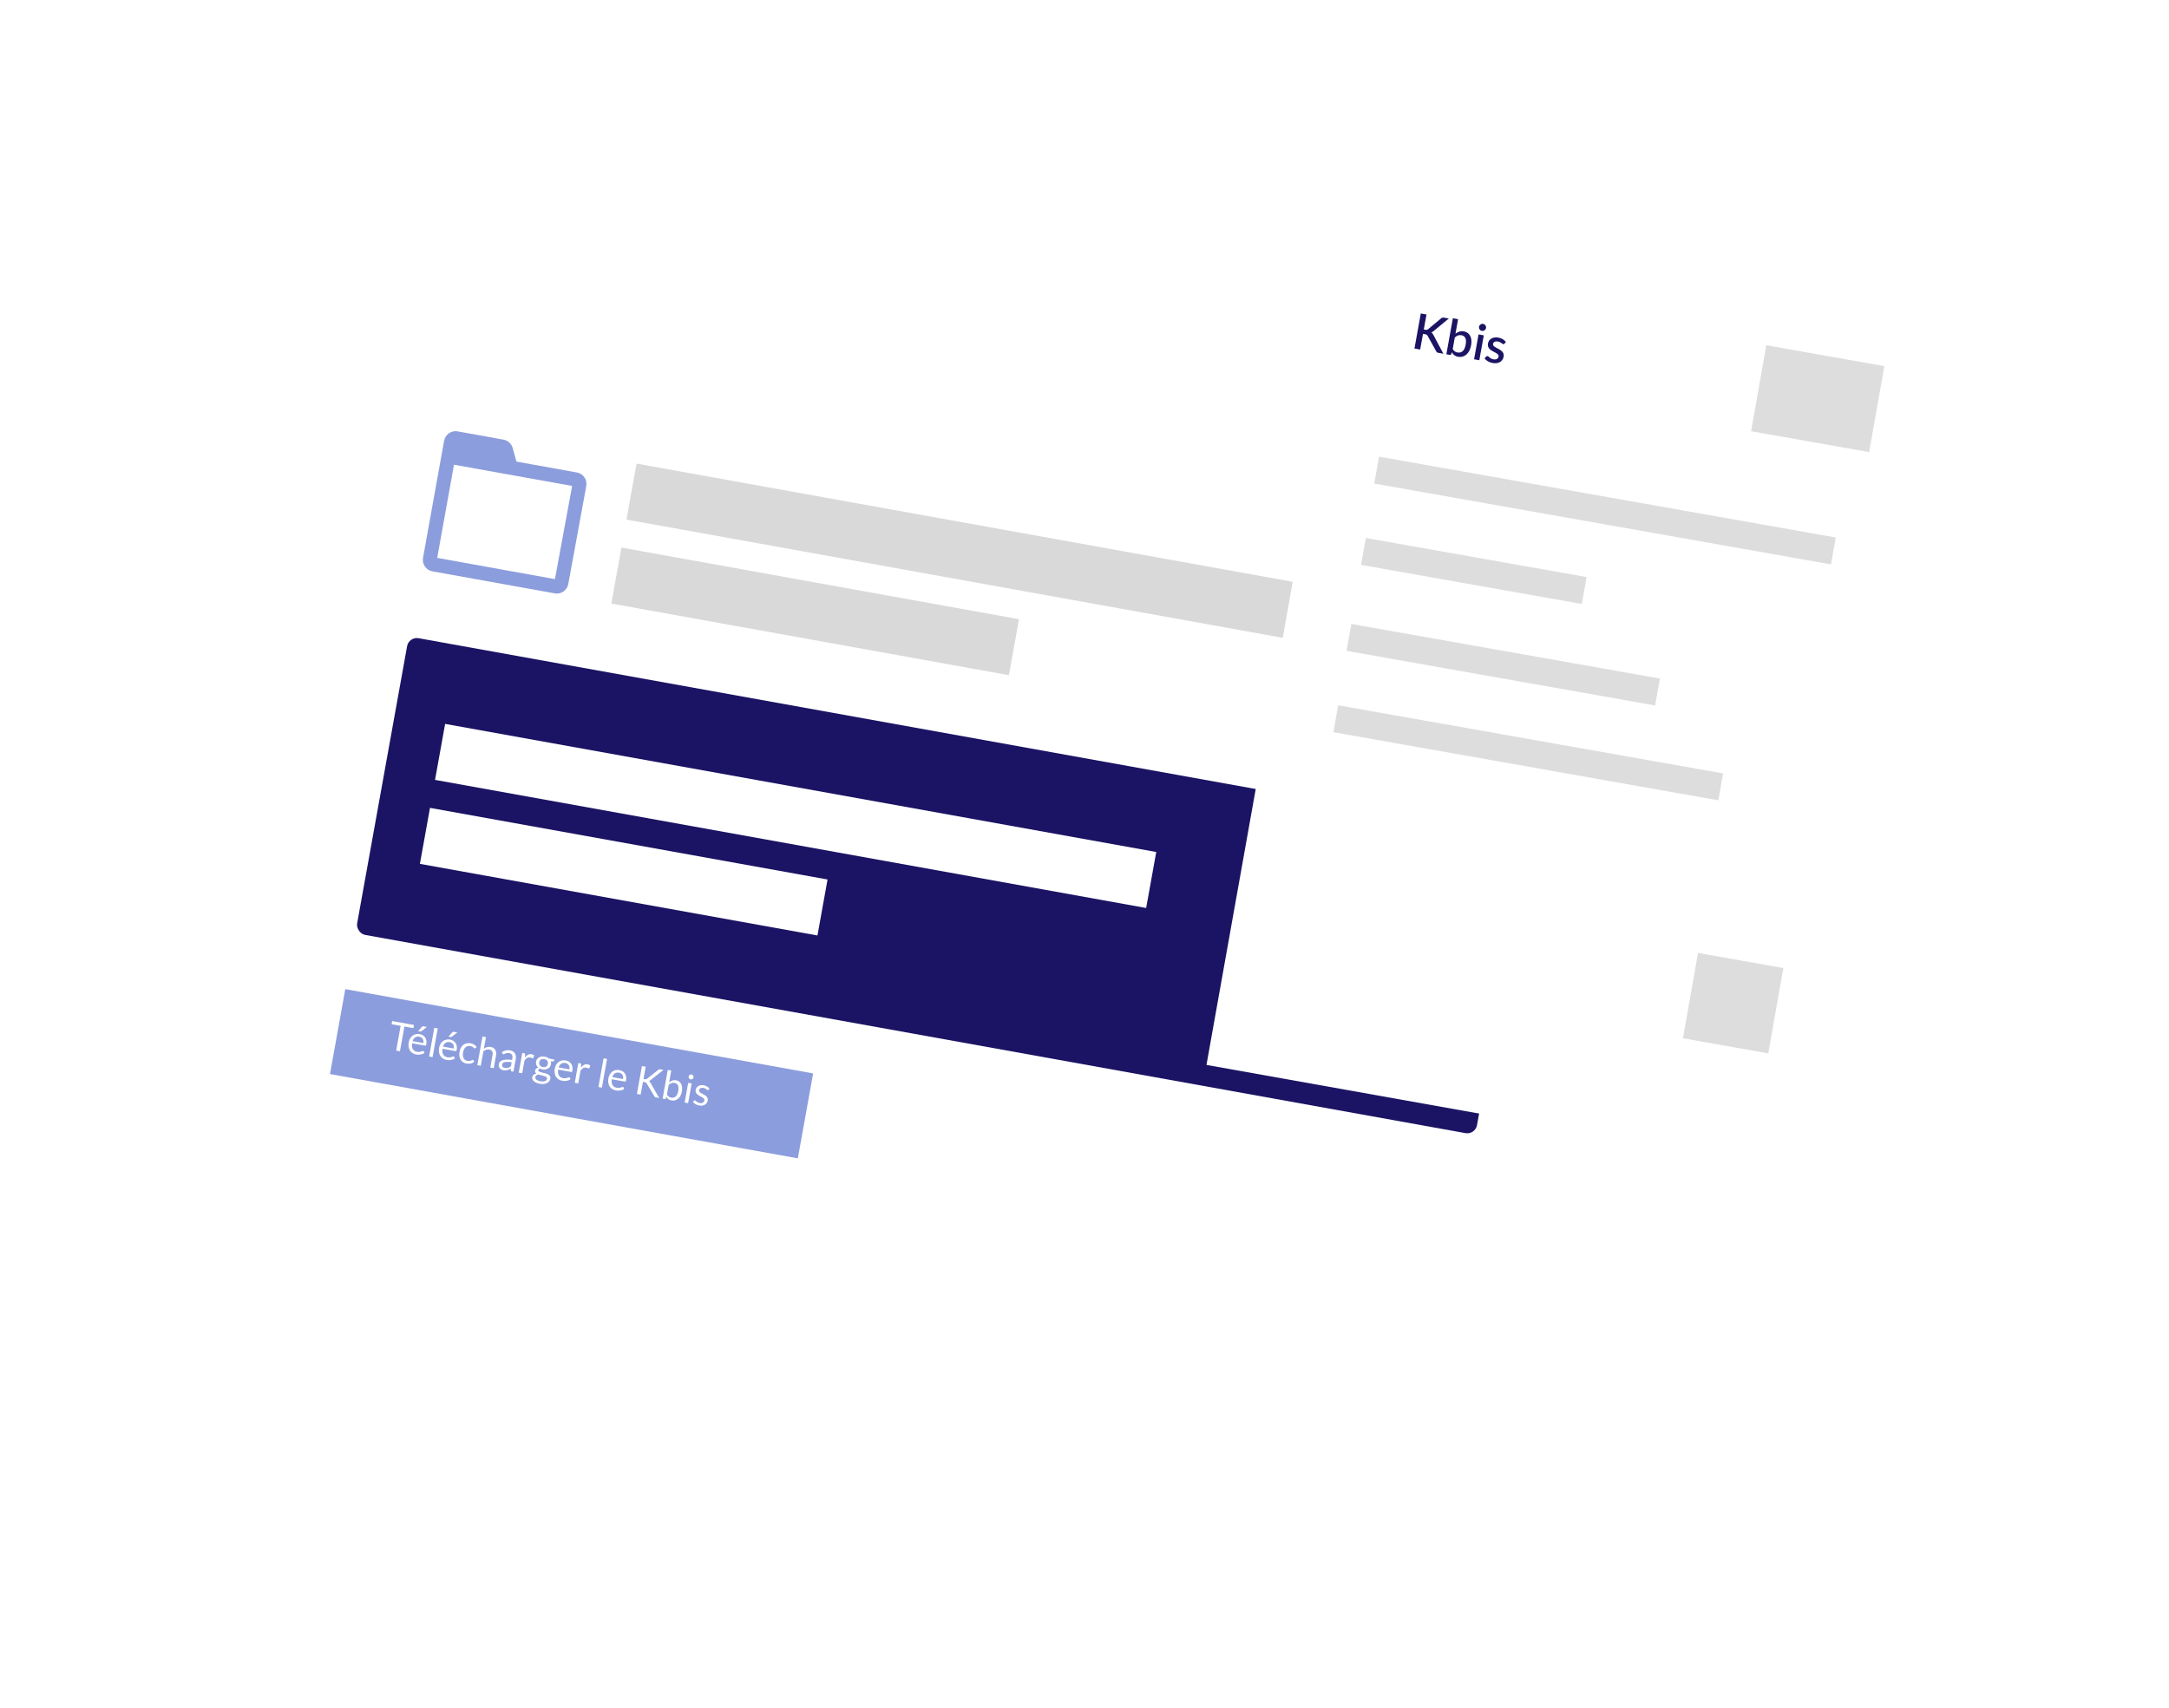 <svg width="433" height="341" viewBox="0 0 433 341" fill="none" xmlns="http://www.w3.org/2000/svg">
<g filter="url(#filter0_d_2046_3006)">
<rect x="66.053" y="46.947" width="286.223" height="203.309" rx="1.976" transform="rotate(10.214 66.053 46.947)" fill="white"/>
</g>
<rect x="81.62" y="127.077" width="227.161" height="60.198" rx="1.976" transform="rotate(10.214 81.62 127.077)" fill="#1B1464"/>
<rect x="68.931" y="197.499" width="94.899" height="17.227" transform="rotate(10.214 68.931 197.499)" fill="#8B9DDC"/>
<path d="M82.648 204.652L82.534 205.286L80.733 204.962L79.843 209.902L79.088 209.766L79.978 204.826L78.17 204.5L78.284 203.866L82.648 204.652ZM83.787 206.48C84.023 206.523 84.234 206.602 84.419 206.718C84.605 206.832 84.757 206.977 84.875 207.154C84.993 207.328 85.073 207.532 85.114 207.767C85.157 208 85.154 208.256 85.104 208.536C85.084 208.645 85.059 208.716 85.029 208.748C85 208.78 84.952 208.79 84.887 208.778L82.266 208.306C82.226 208.556 82.221 208.779 82.25 208.974C82.279 209.169 82.337 209.339 82.423 209.483C82.51 209.625 82.623 209.74 82.762 209.829C82.902 209.916 83.065 209.976 83.252 210.01C83.426 210.041 83.578 210.049 83.71 210.032C83.844 210.013 83.961 209.989 84.06 209.959C84.159 209.928 84.242 209.899 84.309 209.871C84.379 209.841 84.436 209.83 84.48 209.837C84.537 209.848 84.577 209.878 84.6 209.927L84.749 210.215C84.645 210.304 84.526 210.376 84.393 210.432C84.26 210.486 84.12 210.525 83.974 210.55C83.83 210.575 83.684 210.586 83.534 210.583C83.384 210.583 83.238 210.57 83.096 210.544C82.823 210.495 82.58 210.404 82.365 210.272C82.154 210.137 81.98 209.967 81.843 209.76C81.71 209.551 81.62 209.307 81.573 209.029C81.527 208.75 81.535 208.441 81.596 208.101C81.645 207.826 81.733 207.577 81.859 207.353C81.988 207.13 82.147 206.946 82.336 206.801C82.526 206.653 82.744 206.55 82.99 206.493C83.237 206.433 83.502 206.429 83.787 206.48ZM83.711 206.992C83.377 206.932 83.096 206.982 82.869 207.142C82.643 207.299 82.475 207.545 82.367 207.879L84.51 208.265C84.539 208.104 84.543 207.953 84.523 207.813C84.503 207.671 84.459 207.543 84.391 207.432C84.323 207.318 84.232 207.224 84.117 207.15C84.005 207.073 83.87 207.021 83.711 206.992ZM85.225 205.052L84.138 205.893C84.095 205.925 84.054 205.947 84.014 205.959C83.978 205.968 83.932 205.968 83.878 205.958L83.465 205.884L84.21 205.046C84.258 204.993 84.304 204.957 84.35 204.939C84.4 204.918 84.466 204.916 84.549 204.93L85.225 205.052ZM87.389 205.346L86.356 211.075L85.664 210.95L86.696 205.221L87.389 205.346ZM89.857 207.574C90.093 207.616 90.304 207.696 90.489 207.812C90.675 207.926 90.827 208.071 90.945 208.248C91.063 208.421 91.143 208.626 91.184 208.861C91.227 209.094 91.224 209.35 91.174 209.63C91.154 209.739 91.129 209.809 91.099 209.842C91.07 209.874 91.022 209.884 90.957 209.872L88.336 209.4C88.296 209.65 88.291 209.872 88.32 210.068C88.349 210.263 88.407 210.433 88.493 210.577C88.58 210.718 88.693 210.834 88.832 210.923C88.972 211.01 89.135 211.07 89.322 211.104C89.496 211.135 89.648 211.142 89.78 211.126C89.914 211.107 90.031 211.083 90.13 211.052C90.229 211.022 90.312 210.993 90.379 210.965C90.449 210.934 90.505 210.923 90.55 210.931C90.607 210.941 90.647 210.971 90.67 211.021L90.819 211.309C90.715 211.397 90.596 211.47 90.463 211.526C90.33 211.58 90.19 211.619 90.044 211.643C89.9 211.668 89.754 211.679 89.604 211.676C89.454 211.676 89.308 211.663 89.165 211.638C88.893 211.588 88.65 211.498 88.435 211.365C88.224 211.231 88.05 211.06 87.913 210.854C87.779 210.645 87.689 210.401 87.643 210.122C87.597 209.844 87.605 209.534 87.666 209.195C87.715 208.92 87.803 208.671 87.929 208.447C88.058 208.224 88.217 208.04 88.406 207.894C88.596 207.747 88.814 207.644 89.06 207.587C89.306 207.527 89.572 207.522 89.857 207.574ZM89.781 208.086C89.447 208.026 89.166 208.076 88.939 208.235C88.713 208.393 88.545 208.638 88.437 208.972L90.58 209.358C90.609 209.198 90.613 209.047 90.593 208.907C90.573 208.764 90.529 208.637 90.461 208.526C90.393 208.412 90.302 208.318 90.187 208.243C90.075 208.167 89.939 208.115 89.781 208.086ZM91.295 206.146L90.208 206.986C90.165 207.019 90.124 207.041 90.084 207.052C90.047 207.062 90.002 207.062 89.948 207.052L89.535 206.978L90.28 206.14C90.328 206.087 90.374 206.051 90.42 206.033C90.469 206.012 90.536 206.009 90.619 206.024L91.295 206.146ZM94.928 209.274C94.902 209.299 94.877 209.317 94.853 209.329C94.83 209.341 94.799 209.344 94.76 209.336C94.721 209.329 94.681 209.306 94.64 209.267C94.602 209.225 94.551 209.178 94.488 209.127C94.425 209.075 94.346 209.025 94.251 208.976C94.158 208.924 94.039 208.885 93.894 208.859C93.702 208.825 93.526 208.829 93.365 208.872C93.206 208.913 93.063 208.989 92.939 209.101C92.817 209.213 92.713 209.356 92.629 209.531C92.546 209.706 92.484 209.908 92.443 210.136C92.4 210.374 92.389 210.592 92.41 210.789C92.431 210.982 92.48 211.152 92.555 211.297C92.631 211.439 92.733 211.556 92.861 211.649C92.992 211.739 93.146 211.801 93.322 211.832C93.491 211.863 93.633 211.868 93.749 211.849C93.865 211.827 93.964 211.798 94.046 211.762C94.127 211.726 94.195 211.692 94.248 211.662C94.302 211.629 94.353 211.617 94.4 211.625C94.459 211.636 94.499 211.666 94.52 211.715L94.669 212.003C94.46 212.182 94.218 212.298 93.944 212.35C93.67 212.4 93.39 212.399 93.105 212.347C92.859 212.303 92.637 212.216 92.441 212.087C92.247 211.959 92.088 211.795 91.963 211.596C91.839 211.394 91.754 211.159 91.709 210.891C91.666 210.624 91.673 210.329 91.731 210.008C91.784 209.715 91.873 209.451 91.998 209.216C92.126 208.982 92.284 208.79 92.472 208.639C92.663 208.486 92.883 208.38 93.132 208.32C93.381 208.261 93.654 208.258 93.953 208.312C94.227 208.361 94.463 208.45 94.659 208.579C94.856 208.706 95.021 208.866 95.155 209.058L94.928 209.274ZM95.287 212.684L96.32 206.955L97.012 207.08L96.594 209.398C96.795 209.249 97.007 209.14 97.231 209.071C97.456 208.999 97.702 208.987 97.969 209.035C98.184 209.074 98.367 209.144 98.517 209.246C98.671 209.346 98.79 209.472 98.875 209.624C98.963 209.774 99.019 209.946 99.043 210.14C99.067 210.335 99.058 210.543 99.018 210.766L98.566 213.275L97.874 213.15L98.326 210.642C98.38 210.343 98.353 210.1 98.245 209.912C98.14 209.722 97.947 209.602 97.667 209.551C97.462 209.514 97.261 209.529 97.065 209.595C96.871 209.662 96.683 209.766 96.502 209.908L95.98 212.809L95.287 212.684ZM102.504 213.985L102.197 213.929C102.129 213.917 102.077 213.897 102.039 213.869C102.001 213.841 101.982 213.792 101.981 213.722L101.969 213.342C101.848 213.417 101.732 213.483 101.62 213.54C101.508 213.595 101.394 213.639 101.275 213.671C101.158 213.701 101.034 213.717 100.905 213.721C100.778 213.725 100.64 213.713 100.489 213.686C100.336 213.658 100.196 213.612 100.069 213.546C99.945 213.478 99.841 213.392 99.758 213.289C99.675 213.186 99.615 213.064 99.579 212.924C99.546 212.781 99.545 212.62 99.577 212.441C99.605 212.286 99.675 212.144 99.786 212.017C99.898 211.887 100.059 211.784 100.268 211.706C100.48 211.629 100.746 211.584 101.068 211.569C101.389 211.552 101.774 211.579 102.222 211.649L102.277 211.342C102.332 211.036 102.308 210.793 102.204 210.614C102.103 210.432 101.924 210.318 101.667 210.272C101.498 210.241 101.352 210.238 101.227 210.261C101.106 210.282 100.997 210.312 100.902 210.351C100.809 210.388 100.728 210.423 100.658 210.455C100.591 210.486 100.527 210.496 100.468 210.485C100.421 210.477 100.382 210.458 100.35 210.428C100.321 210.396 100.299 210.36 100.285 210.32L100.2 210.076C100.456 209.905 100.719 209.79 100.989 209.732C101.259 209.674 101.547 209.672 101.853 209.727C102.074 209.767 102.263 209.838 102.421 209.942C102.579 210.045 102.705 210.172 102.798 210.323C102.891 210.474 102.951 210.647 102.978 210.841C103.004 211.036 102.998 211.244 102.958 211.464L102.504 213.985ZM100.783 213.237C100.905 213.259 101.019 213.267 101.124 213.262C101.23 213.255 101.331 213.237 101.427 213.208C101.526 213.178 101.622 213.138 101.714 213.087C101.808 213.038 101.902 212.978 101.995 212.909L102.143 212.088C101.822 212.041 101.546 212.018 101.316 212.02C101.086 212.018 100.895 212.038 100.743 212.077C100.592 212.117 100.475 212.175 100.395 212.251C100.316 212.328 100.268 212.421 100.248 212.53C100.229 212.634 100.23 212.726 100.25 212.808C100.27 212.889 100.305 212.959 100.353 213.019C100.401 213.076 100.462 213.123 100.536 213.16C100.61 213.195 100.692 213.221 100.783 213.237ZM103.553 214.174L104.263 210.234L104.659 210.305C104.735 210.319 104.784 210.342 104.807 210.376C104.831 210.41 104.841 210.462 104.839 210.534L104.775 211.157C104.959 210.907 105.164 210.723 105.388 210.605C105.616 210.485 105.864 210.45 106.131 210.498C106.24 210.517 106.336 210.548 106.419 210.59C106.503 210.629 106.579 210.678 106.646 210.735L106.463 211.236C106.434 211.298 106.388 211.323 106.325 211.312C106.289 211.305 106.235 211.284 106.164 211.247C106.094 211.207 105.991 211.175 105.856 211.151C105.615 211.108 105.4 211.141 105.212 211.252C105.026 211.363 104.854 211.542 104.697 211.79L104.245 214.298L103.553 214.174ZM108.738 210.972C108.91 211.003 109.066 211.051 109.206 211.116C109.35 211.18 109.477 211.259 109.585 211.353L110.655 211.546L110.609 211.803C110.593 211.888 110.529 211.933 110.416 211.937L109.957 211.918C110.015 212.103 110.025 212.299 109.988 212.506C109.953 212.698 109.884 212.866 109.781 213.011C109.68 213.153 109.554 213.268 109.401 213.356C109.251 213.444 109.08 213.502 108.888 213.529C108.699 213.556 108.496 213.55 108.281 213.512C108.097 213.478 107.927 213.425 107.772 213.352C107.679 213.389 107.606 213.433 107.551 213.485C107.499 213.537 107.467 213.591 107.457 213.648C107.44 213.742 107.465 213.82 107.531 213.883C107.598 213.943 107.692 213.995 107.813 214.038C107.933 214.081 108.072 214.119 108.23 214.153C108.387 214.187 108.546 214.225 108.707 214.267C108.871 214.307 109.03 214.356 109.183 214.413C109.336 214.47 109.469 214.542 109.581 214.629C109.694 214.717 109.778 214.824 109.832 214.952C109.887 215.079 109.898 215.234 109.865 215.416C109.835 215.584 109.763 215.74 109.649 215.883C109.537 216.026 109.391 216.144 109.211 216.237C109.031 216.333 108.82 216.397 108.578 216.429C108.337 216.463 108.072 216.454 107.784 216.402C107.496 216.35 107.249 216.276 107.041 216.18C106.836 216.084 106.671 215.975 106.546 215.854C106.42 215.732 106.333 215.601 106.283 215.461C106.236 215.324 106.224 215.186 106.249 215.049C106.284 214.855 106.375 214.701 106.521 214.588C106.67 214.473 106.859 214.395 107.089 214.353C106.987 214.281 106.91 214.196 106.858 214.099C106.809 213.999 106.798 213.876 106.824 213.731C106.834 213.674 106.855 213.617 106.886 213.562C106.918 213.503 106.96 213.448 107.013 213.396C107.067 213.344 107.131 213.296 107.203 213.253C107.275 213.21 107.356 213.175 107.447 213.149C107.272 213.005 107.145 212.833 107.066 212.634C106.989 212.433 106.973 212.212 107.016 211.971C107.051 211.779 107.119 211.612 107.219 211.469C107.323 211.324 107.451 211.21 107.603 211.124C107.755 211.037 107.927 210.98 108.119 210.953C108.314 210.926 108.521 210.933 108.738 210.972ZM109.207 215.413C109.225 215.315 109.212 215.231 109.168 215.161C109.125 215.092 109.059 215.033 108.971 214.985C108.884 214.935 108.781 214.891 108.662 214.853C108.542 214.816 108.416 214.782 108.282 214.753C108.149 214.721 108.013 214.688 107.874 214.655C107.735 214.622 107.604 214.584 107.481 214.54C107.321 214.584 107.185 214.647 107.073 214.732C106.964 214.817 106.897 214.929 106.872 215.069C106.856 215.157 106.863 215.243 106.894 215.326C106.926 215.412 106.985 215.491 107.068 215.562C107.151 215.636 107.26 215.701 107.394 215.757C107.531 215.817 107.695 215.864 107.887 215.898C108.074 215.932 108.244 215.945 108.398 215.938C108.552 215.931 108.685 215.906 108.797 215.862C108.912 215.818 109.004 215.758 109.074 215.683C109.144 215.607 109.188 215.517 109.207 215.413ZM108.364 213.053C108.504 213.078 108.63 213.081 108.744 213.061C108.859 213.042 108.96 213.004 109.045 212.947C109.13 212.89 109.2 212.817 109.253 212.727C109.308 212.635 109.345 212.531 109.366 212.414C109.41 212.173 109.37 211.968 109.248 211.798C109.129 211.63 108.929 211.52 108.649 211.47C108.371 211.42 108.146 211.453 107.972 211.569C107.801 211.685 107.694 211.864 107.651 212.105C107.63 212.222 107.629 212.333 107.647 212.438C107.669 212.541 107.709 212.634 107.769 212.717C107.829 212.8 107.909 212.87 108.008 212.928C108.108 212.987 108.226 213.028 108.364 213.053ZM112.944 211.734C113.18 211.776 113.391 211.856 113.576 211.972C113.762 212.086 113.914 212.231 114.032 212.407C114.15 212.581 114.23 212.786 114.271 213.021C114.314 213.253 114.311 213.51 114.26 213.79C114.241 213.899 114.216 213.969 114.186 214.001C114.156 214.034 114.109 214.044 114.044 214.032L111.423 213.56C111.383 213.81 111.378 214.032 111.407 214.227C111.436 214.423 111.493 214.593 111.58 214.737C111.667 214.878 111.78 214.994 111.919 215.083C112.059 215.17 112.222 215.23 112.409 215.263C112.582 215.295 112.735 215.302 112.867 215.286C113.001 215.267 113.118 215.243 113.217 215.212C113.316 215.182 113.399 215.153 113.466 215.125C113.536 215.094 113.592 215.083 113.636 215.091C113.694 215.101 113.734 215.131 113.757 215.181L113.906 215.469C113.801 215.557 113.683 215.63 113.549 215.686C113.417 215.74 113.277 215.779 113.131 215.803C112.987 215.828 112.84 215.839 112.691 215.836C112.541 215.836 112.395 215.823 112.252 215.797C111.98 215.748 111.737 215.658 111.522 215.525C111.311 215.391 111.137 215.22 111 215.014C110.866 214.805 110.776 214.561 110.73 214.282C110.684 214.004 110.692 213.694 110.753 213.355C110.802 213.08 110.89 212.831 111.016 212.607C111.145 212.384 111.304 212.2 111.493 212.054C111.683 211.907 111.901 211.804 112.147 211.747C112.393 211.687 112.659 211.682 112.944 211.734ZM112.868 212.246C112.534 212.186 112.253 212.235 112.026 212.395C111.799 212.553 111.632 212.798 111.524 213.132L113.667 213.518C113.696 213.358 113.7 213.207 113.68 213.067C113.66 212.924 113.616 212.797 113.548 212.686C113.48 212.572 113.389 212.478 113.273 212.403C113.161 212.327 113.026 212.274 112.868 212.246ZM114.743 216.19L115.453 212.25L115.85 212.321C115.925 212.335 115.974 212.358 115.998 212.392C116.021 212.426 116.031 212.479 116.029 212.55L115.965 213.173C116.15 212.923 116.354 212.739 116.579 212.621C116.806 212.502 117.054 212.466 117.321 212.514C117.43 212.534 117.526 212.564 117.609 212.606C117.693 212.646 117.769 212.694 117.836 212.752L117.654 213.253C117.624 213.314 117.578 213.34 117.515 213.328C117.479 213.322 117.426 213.3 117.355 213.263C117.284 213.224 117.181 213.192 117.047 213.167C116.805 213.124 116.59 213.158 116.402 213.268C116.216 213.379 116.044 213.559 115.887 213.806L115.435 216.315L114.743 216.19ZM121.187 211.436L120.155 217.165L119.462 217.04L120.495 211.311L121.187 211.436ZM123.656 213.664C123.892 213.706 124.102 213.786 124.288 213.902C124.473 214.016 124.625 214.161 124.743 214.337C124.862 214.511 124.941 214.716 124.982 214.951C125.026 215.184 125.023 215.44 124.972 215.72C124.952 215.829 124.928 215.899 124.898 215.932C124.868 215.964 124.821 215.974 124.756 215.962L122.134 215.49C122.094 215.74 122.089 215.962 122.118 216.158C122.147 216.353 122.205 216.523 122.292 216.667C122.378 216.808 122.492 216.924 122.631 217.013C122.77 217.1 122.934 217.16 123.12 217.193C123.294 217.225 123.447 217.232 123.578 217.216C123.713 217.197 123.829 217.173 123.929 217.142C124.028 217.112 124.111 217.083 124.177 217.055C124.247 217.024 124.304 217.013 124.348 217.021C124.405 217.031 124.445 217.061 124.468 217.111L124.617 217.399C124.513 217.487 124.394 217.56 124.261 217.616C124.128 217.67 123.989 217.709 123.842 217.733C123.699 217.758 123.552 217.769 123.403 217.766C123.253 217.766 123.106 217.753 122.964 217.728C122.692 217.678 122.448 217.588 122.234 217.455C122.022 217.321 121.848 217.15 121.712 216.944C121.578 216.735 121.488 216.491 121.442 216.212C121.396 215.934 121.403 215.624 121.464 215.285C121.514 215.01 121.602 214.761 121.728 214.537C121.856 214.314 122.015 214.13 122.205 213.984C122.395 213.837 122.612 213.734 122.858 213.677C123.105 213.617 123.371 213.612 123.656 213.664ZM123.58 214.176C123.245 214.116 122.964 214.166 122.737 214.325C122.511 214.483 122.344 214.728 122.235 215.062L124.378 215.448C124.407 215.288 124.412 215.137 124.392 214.997C124.372 214.854 124.328 214.727 124.259 214.616C124.192 214.502 124.1 214.408 123.985 214.333C123.873 214.257 123.738 214.204 123.58 214.176ZM128.46 215.429L128.744 215.48C128.843 215.498 128.923 215.5 128.984 215.487C129.048 215.472 129.112 215.439 129.174 215.389L131.408 213.623C131.477 213.568 131.539 213.533 131.596 213.516C131.656 213.497 131.727 213.496 131.81 213.51L132.452 213.626L129.895 215.643C129.83 215.693 129.769 215.734 129.713 215.767C129.658 215.8 129.602 215.825 129.543 215.841C129.611 215.877 129.668 215.924 129.714 215.98C129.76 216.037 129.807 216.105 129.854 216.186L131.595 219.227L130.942 219.109C130.892 219.1 130.852 219.089 130.819 219.075C130.787 219.061 130.759 219.045 130.735 219.027C130.714 219.01 130.695 218.989 130.678 218.965C130.661 218.94 130.645 218.915 130.628 218.888L129.102 216.328C129.079 216.291 129.056 216.26 129.034 216.235C129.015 216.207 128.99 216.183 128.959 216.161C128.93 216.14 128.895 216.123 128.852 216.11C128.812 216.095 128.76 216.081 128.698 216.07L128.356 216.008L127.896 218.56L127.145 218.425L128.15 212.851L128.9 212.986L128.46 215.429ZM132.277 219.349L133.309 213.62L134.006 213.745L133.581 216.103C133.778 215.943 133.992 215.825 134.223 215.748C134.457 215.67 134.71 215.655 134.982 215.704C135.21 215.746 135.409 215.825 135.577 215.944C135.746 216.063 135.88 216.22 135.978 216.414C136.078 216.606 136.14 216.834 136.164 217.098C136.19 217.36 136.173 217.654 136.114 217.981C136.062 218.271 135.974 218.535 135.851 218.772C135.728 219.007 135.576 219.204 135.395 219.361C135.217 219.516 135.013 219.628 134.781 219.696C134.552 219.762 134.305 219.771 134.041 219.723C133.787 219.678 133.579 219.589 133.418 219.459C133.259 219.328 133.13 219.163 133.029 218.963L132.93 219.314C132.891 219.409 132.823 219.448 132.724 219.43L132.277 219.349ZM134.657 216.216C134.431 216.175 134.223 216.192 134.034 216.264C133.846 216.338 133.664 216.456 133.488 216.62L133.144 218.526C133.238 218.719 133.354 218.865 133.491 218.962C133.632 219.059 133.795 219.125 133.982 219.159C134.35 219.225 134.656 219.145 134.901 218.919C135.145 218.692 135.311 218.337 135.398 217.852C135.444 217.595 135.461 217.37 135.447 217.178C135.436 216.986 135.399 216.824 135.334 216.692C135.27 216.557 135.181 216.451 135.066 216.374C134.951 216.297 134.815 216.245 134.657 216.216ZM138.079 216.327L137.369 220.267L136.677 220.142L137.387 216.202L138.079 216.327ZM138.458 215.118C138.446 215.185 138.42 215.246 138.381 215.301C138.344 215.353 138.299 215.398 138.244 215.437C138.192 215.473 138.133 215.499 138.069 215.514C138.005 215.529 137.939 215.53 137.871 215.518C137.804 215.506 137.743 215.482 137.688 215.445C137.636 215.409 137.59 215.364 137.551 215.312C137.516 215.257 137.49 215.199 137.474 215.137C137.459 215.073 137.458 215.007 137.47 214.94C137.482 214.872 137.506 214.811 137.543 214.756C137.58 214.699 137.625 214.652 137.677 214.616C137.732 214.577 137.79 214.551 137.852 214.535C137.916 214.52 137.982 214.518 138.05 214.53C138.117 214.542 138.178 214.567 138.233 214.604C138.288 214.64 138.333 214.686 138.369 214.741C138.408 214.793 138.435 214.853 138.449 214.92C138.467 214.984 138.47 215.05 138.458 215.118ZM141.438 217.603C141.397 217.654 141.344 217.674 141.279 217.662C141.24 217.655 141.199 217.633 141.155 217.596C141.11 217.558 141.055 217.516 140.989 217.469C140.925 217.421 140.847 217.373 140.753 217.327C140.66 217.278 140.546 217.241 140.412 217.217C140.295 217.196 140.187 217.192 140.088 217.207C139.99 217.218 139.902 217.244 139.825 217.284C139.751 217.324 139.689 217.376 139.641 217.439C139.595 217.501 139.565 217.572 139.55 217.652C139.532 217.753 139.545 217.843 139.59 217.92C139.638 217.998 139.705 218.071 139.792 218.137C139.879 218.204 139.98 218.268 140.095 218.328C140.21 218.387 140.327 218.449 140.446 218.516C140.569 218.581 140.686 218.65 140.799 218.724C140.911 218.798 141.008 218.883 141.09 218.978C141.172 219.073 141.231 219.182 141.268 219.307C141.307 219.429 141.313 219.569 141.284 219.727C141.252 219.909 141.189 220.072 141.096 220.216C141.004 220.357 140.884 220.473 140.736 220.564C140.589 220.653 140.417 220.713 140.222 220.745C140.026 220.776 139.807 220.77 139.566 220.727C139.291 220.678 139.05 220.589 138.843 220.46C138.637 220.329 138.468 220.18 138.338 220.012L138.549 219.777C138.576 219.747 138.605 219.725 138.637 219.712C138.668 219.699 138.708 219.697 138.754 219.705C138.801 219.714 138.847 219.741 138.892 219.786C138.938 219.832 138.993 219.883 139.057 219.941C139.125 219.998 139.207 220.055 139.304 220.11C139.404 220.165 139.533 220.207 139.691 220.235C139.826 220.26 139.947 220.264 140.054 220.249C140.162 220.231 140.255 220.198 140.333 220.15C140.411 220.103 140.473 220.043 140.518 219.971C140.565 219.899 140.597 219.819 140.613 219.731C140.633 219.622 140.619 219.527 140.572 219.446C140.528 219.364 140.463 219.289 140.375 219.222C140.289 219.153 140.187 219.089 140.069 219.031C139.954 218.97 139.835 218.907 139.713 218.842C139.594 218.778 139.476 218.708 139.361 218.634C139.249 218.558 139.152 218.47 139.071 218.373C138.989 218.275 138.929 218.163 138.891 218.035C138.855 217.906 138.853 217.757 138.883 217.588C138.91 217.438 138.967 217.299 139.054 217.173C139.142 217.044 139.254 216.939 139.392 216.857C139.531 216.772 139.692 216.714 139.877 216.683C140.062 216.652 140.266 216.657 140.489 216.697C140.749 216.743 140.973 216.827 141.163 216.947C141.356 217.064 141.515 217.208 141.64 217.378L141.438 217.603Z" fill="white"/>
<rect x="127.078" y="92.566" width="144.247" height="11.358" transform="rotate(10.214 127.078 92.566)" fill="#D9D9D9"/>
<rect x="88.861" y="144.539" width="144.247" height="11.358" transform="rotate(10.214 88.861 144.539)" fill="white"/>
<rect x="124.057" y="109.333" width="80.642" height="11.358" transform="rotate(10.214 124.057 109.333)" fill="#D9D9D9"/>
<rect x="85.84" y="161.306" width="80.642" height="11.358" transform="rotate(10.214 85.84 161.306)" fill="white"/>
<g clip-path="url(#clip0_2046_3006)">
<path d="M117.038 97.044C117.267 95.777 116.433 94.566 115.176 94.34L103.099 92.163L102.343 89.444C102.109 88.595 101.394 87.939 100.531 87.784L91.348 86.129C90.091 85.902 88.887 86.746 88.659 88.013L84.451 111.37C84.222 112.637 85.056 113.847 86.313 114.074L110.762 118.479C112.019 118.706 113.223 117.862 113.452 116.589L117.038 97.044ZM114.215 97.023L110.786 115.627L87.28 111.392L90.632 92.787L114.215 97.023Z" fill="#8B9DDC"/>
</g>
<g filter="url(#filter1_d_2046_3006)">
<rect x="264.498" y="34.46" width="135.05" height="173.958" transform="rotate(10.119 264.498 34.46)" fill="white"/>
</g>
<rect x="275.301" y="91.182" width="92.593" height="5.455" transform="rotate(10.038 275.301 91.182)" fill="#DDDDDD"/>
<rect x="272.669" y="107.42" width="44.75" height="5.455" transform="rotate(10.038 272.669 107.42)" fill="#DDDDDD"/>
<rect x="269.77" y="124.583" width="62.557" height="5.455" transform="rotate(10.038 269.77 124.583)" fill="#DDDDDD"/>
<rect x="267.137" y="140.822" width="78.043" height="5.455" transform="rotate(10.038 267.137 140.822)" fill="#DDDDDD"/>
<rect x="338.981" y="190.271" width="17.3" height="17.3" transform="rotate(10.038 338.981 190.271)" fill="#DDDDDD"/>
<rect x="352.609" y="68.936" width="23.93" height="17.428" transform="rotate(10.038 352.609 68.936)" fill="#DDDDDD"/>
<path d="M284.231 65.786L284.557 65.845C284.68 65.867 284.783 65.869 284.867 65.85C284.951 65.829 285.031 65.786 285.106 65.723L287.682 63.577C287.773 63.496 287.861 63.445 287.945 63.424C288.033 63.399 288.137 63.398 288.257 63.42L289.23 63.595L286.193 66.1C286.109 66.171 286.03 66.231 285.955 66.278C285.883 66.322 285.807 66.355 285.726 66.377C285.817 66.43 285.895 66.496 285.961 66.575C286.028 66.65 286.089 66.747 286.145 66.864L288.147 70.629L287.155 70.45C287.084 70.437 287.023 70.421 286.973 70.402C286.926 70.383 286.885 70.361 286.849 70.334C286.817 70.308 286.789 70.278 286.765 70.244C286.745 70.21 286.726 70.173 286.71 70.133L285.004 67.065C284.98 67.017 284.954 66.975 284.926 66.94C284.899 66.905 284.865 66.874 284.823 66.846C284.784 66.819 284.738 66.798 284.684 66.781C284.631 66.762 284.567 66.745 284.492 66.732L284.074 66.656L283.509 69.792L282.371 69.587L283.634 62.586L284.771 62.791L284.231 65.786ZM290.008 69.679C290.12 69.893 290.255 70.055 290.412 70.164C290.574 70.27 290.757 70.341 290.961 70.378C291.373 70.452 291.72 70.361 292.004 70.105C292.288 69.848 292.487 69.407 292.599 68.781C292.702 68.211 292.677 67.776 292.523 67.477C292.373 67.179 292.113 66.997 291.744 66.93C291.488 66.884 291.253 66.902 291.041 66.984C290.833 67.064 290.626 67.195 290.423 67.379L290.008 69.679ZM290.559 66.621C290.804 66.434 291.065 66.297 291.341 66.21C291.618 66.123 291.919 66.108 292.243 66.167C292.531 66.219 292.78 66.322 292.99 66.477C293.203 66.629 293.372 66.825 293.496 67.065C293.62 67.305 293.699 67.584 293.732 67.901C293.766 68.215 293.749 68.56 293.681 68.936C293.608 69.338 293.492 69.695 293.332 70.008C293.176 70.317 292.984 70.574 292.756 70.777C292.53 70.977 292.273 71.118 291.987 71.201C291.702 71.28 291.397 71.29 291.073 71.232C290.914 71.203 290.773 71.161 290.649 71.105C290.525 71.052 290.413 70.987 290.313 70.909C290.213 70.831 290.124 70.743 290.045 70.645C289.968 70.547 289.898 70.439 289.832 70.32L289.719 70.696C289.689 70.768 289.65 70.816 289.602 70.841C289.554 70.866 289.493 70.871 289.419 70.858L288.738 70.735L290.036 63.54L291.081 63.728L290.559 66.621ZM296.21 66.963L295.316 71.921L294.27 71.733L295.165 66.774L296.21 66.963ZM296.655 65.497C296.638 65.591 296.603 65.676 296.549 65.753C296.498 65.831 296.434 65.897 296.358 65.95C296.282 66 296.196 66.036 296.102 66.059C296.011 66.08 295.917 66.081 295.82 66.064C295.726 66.047 295.64 66.013 295.562 65.962C295.488 65.909 295.426 65.846 295.375 65.773C295.326 65.697 295.289 65.613 295.265 65.522C295.245 65.431 295.243 65.339 295.26 65.245C295.277 65.148 295.312 65.06 295.362 64.982C295.416 64.905 295.48 64.841 295.553 64.791C295.626 64.737 295.706 64.7 295.794 64.679C295.885 64.655 295.978 64.651 296.072 64.668C296.169 64.686 296.256 64.722 296.333 64.776C296.414 64.827 296.482 64.891 296.535 64.968C296.588 65.041 296.625 65.123 296.646 65.214C296.67 65.305 296.673 65.399 296.655 65.497ZM300.322 68.633C300.288 68.674 300.253 68.701 300.217 68.714C300.181 68.728 300.139 68.73 300.09 68.722C300.035 68.712 299.978 68.684 299.919 68.64C299.861 68.593 299.792 68.54 299.712 68.483C299.632 68.425 299.535 68.369 299.421 68.315C299.31 68.258 299.176 68.215 299.017 68.187C298.887 68.163 298.766 68.158 298.653 68.171C298.544 68.182 298.447 68.209 298.362 68.254C298.281 68.296 298.214 68.353 298.161 68.424C298.109 68.491 298.075 68.569 298.059 68.656C298.038 68.773 298.056 68.877 298.113 68.967C298.17 69.058 298.252 69.143 298.358 69.222C298.465 69.299 298.589 69.373 298.73 69.445C298.871 69.517 299.014 69.593 299.161 69.673C299.307 69.753 299.448 69.841 299.585 69.936C299.722 70.031 299.84 70.139 299.938 70.26C300.037 70.379 300.11 70.516 300.155 70.671C300.201 70.823 300.206 71 300.17 71.201C300.128 71.434 300.047 71.642 299.927 71.825C299.807 72.007 299.653 72.157 299.465 72.273C299.276 72.39 299.053 72.467 298.796 72.504C298.541 72.542 298.258 72.533 297.947 72.477C297.775 72.445 297.611 72.399 297.455 72.338C297.302 72.28 297.157 72.212 297.02 72.134C296.887 72.053 296.765 71.964 296.652 71.866C296.542 71.769 296.446 71.669 296.365 71.564L296.68 71.209C296.718 71.165 296.76 71.135 296.807 71.116C296.858 71.095 296.915 71.091 296.98 71.102C297.048 71.115 297.111 71.149 297.167 71.206C297.228 71.261 297.297 71.322 297.375 71.389C297.457 71.458 297.556 71.526 297.675 71.594C297.793 71.659 297.947 71.708 298.135 71.742C298.29 71.77 298.428 71.777 298.548 71.761C298.668 71.743 298.772 71.708 298.858 71.657C298.944 71.605 299.013 71.543 299.063 71.468C299.114 71.39 299.148 71.304 299.164 71.21C299.187 71.084 299.17 70.974 299.114 70.88C299.057 70.786 298.974 70.699 298.865 70.619C298.758 70.54 298.633 70.463 298.489 70.391C298.348 70.318 298.205 70.242 298.058 70.162C297.912 70.082 297.769 69.995 297.629 69.899C297.492 69.804 297.373 69.694 297.272 69.569C297.174 69.441 297.104 69.296 297.059 69.134C297.015 68.968 297.013 68.777 297.052 68.56C297.088 68.362 297.161 68.181 297.271 68.017C297.384 67.853 297.529 67.717 297.706 67.609C297.886 67.501 298.095 67.428 298.332 67.39C298.574 67.35 298.842 67.357 299.137 67.41C299.471 67.47 299.764 67.578 300.017 67.734C300.27 67.891 300.472 68.078 300.624 68.296L300.322 68.633Z" fill="#1B1464"/>
<defs>
<filter id="filter0_d_2046_3006" x="0.677" y="17.624" width="390.218" height="323.321" filterUnits="userSpaceOnUse" color-interpolation-filters="sRGB">
<feFlood flood-opacity="0" result="BackgroundImageFix"/>
<feColorMatrix in="SourceAlpha" type="matrix" values="0 0 0 0 0 0 0 0 0 0 0 0 0 0 0 0 0 0 127 0" result="hardAlpha"/>
<feOffset dx="6.916" dy="6.916"/>
<feGaussianBlur stdDeviation="18.279"/>
<feComposite in2="hardAlpha" operator="out"/>
<feColorMatrix type="matrix" values="0 0 0 0 0 0 0 0 0 0 0 0 0 0 0 0 0 0 0.1 0"/>
<feBlend mode="normal" in2="BackgroundImageFix" result="effect1_dropShadow_2046_3006"/>
<feBlend mode="normal" in="SourceGraphic" in2="effect1_dropShadow_2046_3006" result="shape"/>
</filter>
<filter id="filter1_d_2046_3006" x="204.292" y="4.818" width="236.63" height="268.097" filterUnits="userSpaceOnUse" color-interpolation-filters="sRGB">
<feFlood flood-opacity="0" result="BackgroundImageFix"/>
<feColorMatrix in="SourceAlpha" type="matrix" values="0 0 0 0 0 0 0 0 0 0 0 0 0 0 0 0 0 0 127 0" result="hardAlpha"/>
<feOffset dx="6.916" dy="6.916"/>
<feGaussianBlur stdDeviation="18.279"/>
<feComposite in2="hardAlpha" operator="out"/>
<feColorMatrix type="matrix" values="0 0 0 0 0 0 0 0 0 0 0 0 0 0 0 0 0 0 0.1 0"/>
<feBlend mode="normal" in2="BackgroundImageFix" result="effect1_dropShadow_2046_3006"/>
<feBlend mode="normal" in="SourceGraphic" in2="effect1_dropShadow_2046_3006" result="shape"/>
</filter>
<clipPath id="clip0_2046_3006">
<rect width="29.531" height="28.395" fill="white" transform="translate(89.073 85.719) rotate(10.214)"/>
</clipPath>
</defs>
</svg>
